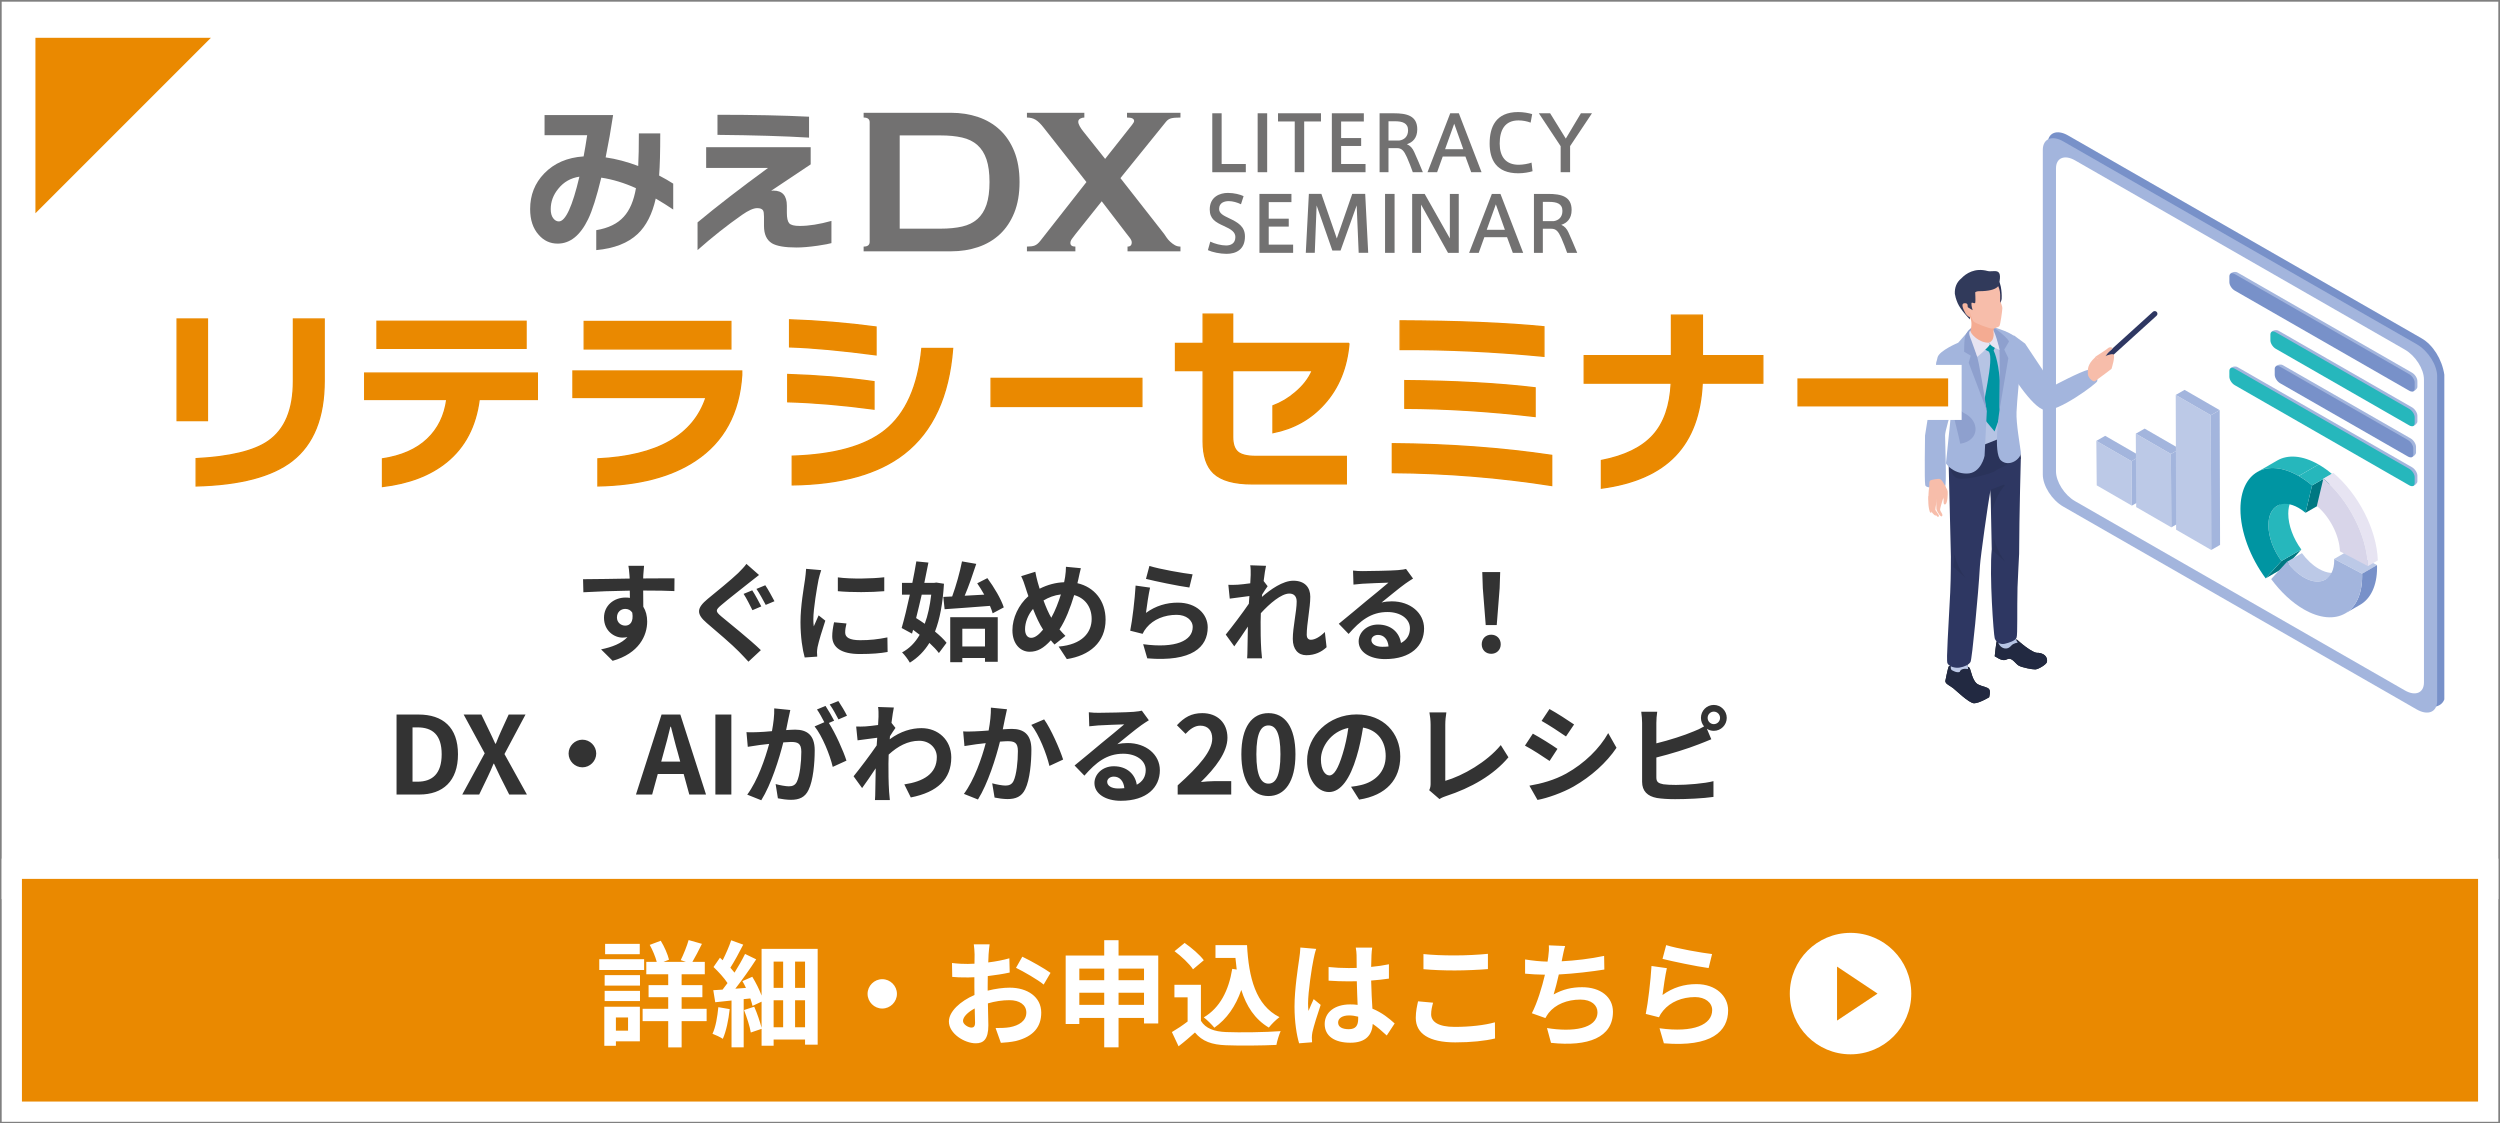 <svg width="741" height="333" viewBox="0 0 741 333" fill="none" xmlns="http://www.w3.org/2000/svg">
<rect x="0" y="0" width="741" height="333" fill="#808080" stroke="none"/>
<rect x="0.5" y="0.5" width="740" height="266" fill="white"/>
<rect x="3.5" y="257.5" width="734" height="72" fill="#EA8900" stroke="white" stroke-width="6"/>
<g clip-path="url(#clip0_699_396)">
<path d="M717.759 208.526L612.962 148.389C609.625 146.474 606.918 142.23 606.918 138.913V42.68C606.918 39.363 609.625 38.226 612.962 40.141L717.759 100.278C721.096 102.192 723.803 106.437 724.499 111.053V207.285C723.803 209.302 721.096 210.443 717.759 208.526Z" fill="#7891C9"/>
<path d="M716.324 210.281L611.531 150.144C608.193 148.23 605.486 143.988 605.486 140.668V44.435C605.486 41.118 608.193 39.982 611.531 41.896L716.327 102.033C719.664 103.948 722.371 108.19 722.371 111.51V207.742C722.371 211.06 719.664 212.196 716.327 210.281H716.324Z" fill="#A3B5DD"/>
<path d="M712.822 204.65L615.034 148.535C611.92 146.749 609.395 142.789 609.395 139.694V49.897C609.395 46.802 611.92 45.741 615.034 47.528L712.822 103.642C715.936 105.429 718.461 109.389 718.461 112.484V202.281C718.461 205.376 715.936 206.436 712.822 204.65Z" fill="white"/>
<path d="M671.533 171.425L677.425 168.021L682.116 162.878L676.224 166.281L671.533 171.425Z" fill="#007882"/>
<path d="M680.846 146.524L674.954 149.927C673.351 150.855 672.358 152.822 672.35 155.619C672.339 159.122 673.877 163.097 676.223 166.284L682.115 162.881C679.766 159.696 678.231 155.718 678.242 152.216C678.249 149.418 679.243 147.451 680.846 146.524Z" fill="#26B7BC"/>
<path d="M674.978 136.486L669.086 139.889C672.216 138.082 676.552 138.335 681.335 141.081L687.227 137.677C682.444 134.932 678.108 134.678 674.978 136.486Z" fill="#26B7BC"/>
<path d="M683.361 151.996L689.253 148.595L691.185 140.477L685.293 143.881L683.361 151.996Z" fill="#007882"/>
<path d="M685.294 143.881L691.186 140.477C689.916 139.401 688.592 138.461 687.228 137.677L681.336 141.08C682.7 141.864 684.024 142.804 685.294 143.881Z" fill="#26B7BC"/>
<path d="M681.336 141.081C671.83 135.627 664.096 140.004 664.065 150.863C664.046 157.612 667.005 165.278 671.533 171.425L676.224 166.282C673.875 163.097 672.34 159.119 672.351 155.617C672.366 149.988 676.377 147.713 681.309 150.544C682.016 150.949 682.705 151.44 683.364 151.996L685.296 143.881C684.027 142.805 682.7 141.864 681.336 141.081Z" fill="#0095A2"/>
<path d="M689.252 171.78L693.669 169.228C692.045 170.166 689.798 170.032 687.317 168.609C685.451 167.538 683.722 165.892 682.293 163.949L677.875 166.501C679.305 168.444 681.034 170.09 682.9 171.161C685.381 172.584 687.63 172.718 689.252 171.78Z" fill="#BCC9E7"/>
<path d="M700.13 170.046L704.551 167.491L696.267 163.118L691.85 165.67L700.13 170.046Z" fill="#BCC9E7"/>
<path d="M695.121 181.815L699.539 179.263C702.629 177.479 704.545 173.681 704.561 168.288C704.561 168.026 704.558 167.757 704.548 167.491L700.13 170.043C700.141 170.309 700.146 170.576 700.143 170.84C700.127 176.236 698.212 180.031 695.121 181.815Z" fill="#7891C9"/>
<path d="M700.131 170.046L691.85 165.673C691.855 165.812 691.858 165.95 691.858 166.086C691.842 171.717 687.835 173.995 682.899 171.164C681.033 170.093 679.304 168.447 677.875 166.504L673.184 171.647C675.943 175.385 679.278 178.563 682.873 180.627C692.381 186.084 700.115 181.706 700.147 170.842C700.147 170.581 700.141 170.312 700.131 170.046Z" fill="#A3B5DD"/>
<path d="M701.836 167.794L704.782 166.094C704.501 156.964 698.972 146.367 691.592 140.148L688.646 141.849C696.023 148.068 701.553 158.665 701.836 167.794Z" fill="#E7E4F2"/>
<path d="M688.648 141.849L686.717 149.964C690.543 153.185 693.408 158.686 693.555 163.419L701.836 167.791C701.554 158.662 696.025 148.065 688.646 141.846L688.648 141.849Z" fill="#D8D5E9"/>
<path d="M663.183 85.656L714.918 115.344C715.11 115.454 714.973 116.055 715.052 116.055C715.53 116.055 716.513 115.263 716.513 114.676V112.957C716.513 112.079 715.798 110.959 714.918 110.454L663.183 80.766C662.529 80.39 661.383 80.698 661.136 81.119C661.052 81.265 661.585 83.156 661.585 83.156C661.585 84.034 662.3 85.154 663.181 85.658L663.183 85.656Z" fill="#A3B5DD"/>
<path d="M662.38 86.131L714.115 115.82C714.998 116.326 715.71 116.026 715.71 115.148V113.43C715.71 112.552 714.995 111.431 714.115 110.927L662.38 81.239C661.497 80.732 660.785 81.033 660.785 81.91V83.629C660.785 84.507 661.5 85.627 662.38 86.131Z" fill="#7891C9"/>
<path d="M663.183 113.691L714.918 143.379C715.11 143.489 714.973 144.09 715.052 144.09C715.53 144.09 716.513 143.298 716.513 142.71V140.992C716.513 140.114 715.798 138.993 714.918 138.489L663.183 108.801C662.529 108.425 661.383 108.733 661.136 109.154C661.052 109.3 661.585 111.191 661.585 111.191C661.585 112.069 662.3 113.189 663.181 113.693L663.183 113.691Z" fill="#A3B5DD"/>
<path d="M662.38 114.166L714.115 143.855C714.998 144.361 715.71 144.061 715.71 143.183V141.465C715.71 140.587 714.995 139.466 714.115 138.962L662.38 109.274C661.497 108.767 660.785 109.067 660.785 109.945V111.664C660.785 112.539 661.5 113.659 662.38 114.166Z" fill="#26B7BC"/>
<path d="M676.628 113.116L714.516 134.838C714.708 134.948 714.571 135.548 714.65 135.548C715.128 135.548 716.111 134.757 716.111 134.169V132.451C716.111 131.573 715.397 130.452 714.516 129.948L676.628 108.227C675.974 107.85 674.828 108.159 674.581 108.579C674.497 108.725 675.031 110.617 675.031 110.617C675.031 111.494 675.745 112.612 676.626 113.119L676.628 113.116Z" fill="#A3B5DD"/>
<path d="M675.824 113.591L713.711 135.313C714.594 135.82 715.307 135.52 715.307 134.642V132.923C715.307 132.046 714.592 130.925 713.711 130.421L675.824 108.699C674.941 108.192 674.229 108.493 674.229 109.37V111.089C674.229 111.967 674.943 113.087 675.824 113.591Z" fill="#7891C9"/>
<path d="M675.343 102.908L714.918 125.62C715.11 125.73 714.973 126.33 715.052 126.33C715.53 126.33 716.513 125.539 716.513 124.951V123.232C716.513 122.355 715.799 121.234 714.918 120.73L675.343 98.019C674.689 97.642 673.543 97.951 673.296 98.371C673.212 98.517 673.745 100.409 673.745 100.409C673.745 101.286 674.46 102.407 675.341 102.911L675.343 102.908Z" fill="#A3B5DD"/>
<path d="M674.542 103.384L714.117 126.095C715 126.602 715.712 126.302 715.712 125.424V123.705C715.712 122.828 714.998 121.707 714.117 121.203L674.542 98.491C673.659 97.985 672.947 98.285 672.947 99.163V100.881C672.947 101.759 673.662 102.88 674.542 103.384Z" fill="#26B7BC"/>
<path d="M621.354 130.679L621.469 143.86L631.879 149.873L631.763 136.692L621.354 130.679Z" fill="#BCC9E7"/>
<path d="M631.764 136.692L631.879 149.873L634.499 148.368L634.386 135.188L631.764 136.692Z" fill="#A3B5DD"/>
<path d="M621.354 130.679L631.763 136.692L634.386 135.188L623.974 129.175L621.354 130.679Z" fill="#A3B5DD"/>
<path d="M633.051 128.543L633.164 150.299L643.573 156.312L643.46 134.556L633.051 128.543Z" fill="#BCC9E7"/>
<path d="M643.461 134.556L643.574 156.311L646.194 154.807L646.081 133.054L643.461 134.556Z" fill="#A3B5DD"/>
<path d="M633.051 128.543L643.46 134.556L646.08 133.054L635.671 127.041L633.051 128.543Z" fill="#A3B5DD"/>
<path d="M644.885 117.058L644.998 157.001L655.407 163.014L655.294 123.071L644.885 117.058Z" fill="#BCC9E7"/>
<path d="M655.295 123.071L655.353 143.042L655.408 163.014L658.031 161.509L657.915 121.566L655.295 123.071Z" fill="#A3B5DD"/>
<path d="M644.885 117.058L655.294 123.071L657.914 121.566L647.505 115.553L644.885 117.058Z" fill="#A3B5DD"/>
<path d="M577.607 197.529C577.349 197.971 576.598 201.852 576.598 201.852C576.598 201.852 576.598 202.202 576.855 202.505C577.134 202.834 578.054 203.367 578.866 203.929C579.412 204.308 583.628 208.453 585.12 208.453C586.613 208.453 589.577 206.666 589.577 206.666C589.577 206.666 590.092 204.947 589.577 204.281C589.062 203.615 587.935 203.657 586.369 202.9C584.618 202.09 584.174 198.527 583.772 197.947C583.37 197.367 579.796 196.558 579.796 196.558L577.607 197.529Z" fill="#1E252B"/>
<path d="M583.326 198.321C583.326 198.321 582.948 194.045 583.048 193.105L578.94 192.021C578.777 193.82 578.911 196.08 578.646 196.309C578.378 196.539 577.876 198.227 578.504 198.613C578.785 198.788 579.997 199.499 580.861 199.164C581.224 197.827 583.326 198.321 583.326 198.321Z" fill="#1E252B"/>
<path d="M591.818 190.103C591.642 190.584 591.234 194.512 591.234 194.512L592.136 195.035C592.136 195.035 593.418 195.871 594.372 195.607C594.887 195.466 595.024 195.32 595.289 195.27C596.506 195.035 597.45 196.803 598.401 197.32C599.352 197.838 602.403 198.459 603.284 198.415C604.164 198.373 606.466 197.004 606.687 196.265C606.939 195.429 606.595 193.742 604.138 193.494C602.456 193.836 597.891 189.641 597.891 189.641L593.805 188.761L591.82 190.098L591.818 190.103Z" fill="#1E252B"/>
<path d="M597.135 185.318C595.085 184.211 592.57 185.329 592.57 185.329L592.331 189.84C591.871 191.166 594.347 193.444 596.089 191.415C596.794 190.594 598.058 190.477 598.058 190.477C596.946 188.831 596.602 187.113 597.135 185.318Z" fill="#1E252B"/>
<path d="M577.607 197.529C577.349 197.971 576.598 201.852 576.598 201.852C576.598 201.852 576.598 202.202 576.855 202.505C577.134 202.834 578.054 203.367 578.866 203.929C579.412 204.308 583.628 208.453 585.12 208.453C586.613 208.453 589.577 206.666 589.577 206.666C589.577 206.666 590.092 204.947 589.577 204.281C589.062 203.615 587.935 203.657 586.369 202.9C584.618 202.09 584.174 198.527 583.772 197.947C583.37 197.367 579.796 196.558 579.796 196.558L577.607 197.529Z" fill="#222941"/>
<path d="M583.326 198.321C583.326 198.321 582.948 194.045 583.048 193.105L578.94 192.021C578.777 193.82 578.911 196.08 578.646 196.309C578.378 196.539 577.876 198.227 578.504 198.613C578.785 198.788 579.997 199.499 580.861 199.164C581.224 197.827 583.326 198.321 583.326 198.321Z" fill="#BDC9E7"/>
<path d="M591.818 190.103C591.642 190.584 591.234 194.512 591.234 194.512L592.136 195.035C592.136 195.035 593.418 195.871 594.372 195.607C594.887 195.466 595.024 195.32 595.289 195.27C596.506 195.035 597.45 196.803 598.401 197.32C599.352 197.838 602.403 198.459 603.284 198.415C604.164 198.373 606.466 197.004 606.687 196.265C606.939 195.429 606.595 193.742 604.138 193.494C602.456 193.836 597.891 189.641 597.891 189.641L593.805 188.761L591.82 190.098L591.818 190.103Z" fill="#222941"/>
<path d="M597.135 185.318C595.085 184.211 592.57 185.329 592.57 185.329L592.331 189.84C591.871 191.166 594.347 193.444 596.089 191.415C596.794 190.594 598.058 190.477 598.058 190.477C596.946 188.831 596.602 187.113 597.135 185.318Z" fill="#B6C4E4"/>
<path d="M577.219 196.563C577.608 197.529 579.424 198.112 580.843 197.871C582.262 197.631 583.618 197.012 584.065 196.184C584.512 195.356 586.367 176.44 586.858 167.695C587 165.158 589.242 149.18 589.991 145.15L590.354 162.807C589.61 170.489 590.913 188.129 591.234 189.179C591.552 190.229 592.798 191.138 594.151 190.829C595.507 190.521 597.362 189.889 597.709 189.006C598.056 188.123 597.825 180.543 597.991 174.152C598.043 172.14 598.469 164.343 598.469 164.145C598.511 152.446 598.973 135.901 598.973 135.901L598.125 129.945L591.413 128.658L577.524 135.125L578.247 165.025C578.247 165.025 578.262 171.046 578.042 175.617C577.542 186.01 576.827 195.596 577.214 196.563H577.219Z" fill="#2E3762"/>
<path d="M593.858 127.791L590.087 129.88C590.087 129.88 577.933 134.185 577.83 135.125C577.696 136.379 577.709 141.331 580.44 141.828C583.17 142.324 590.421 140.328 591.367 139.592C592.316 138.855 598.972 135.901 598.972 135.901C598.972 135.901 598.321 131.416 598.271 130.854C598.47 130.896 593.853 127.791 593.853 127.791H593.858Z" fill="#2A335A"/>
<path d="M579.248 164.145C579.332 164.516 579.3 164.432 579.237 164.362C579.206 164.986 579.237 165.623 579.177 166.237C579.132 166.689 579.048 167.131 578.993 167.585C578.932 168.06 578.896 167.995 579.232 168.277C579.676 168.651 582.546 171.247 582.546 171.247C582.546 171.247 581.466 169.716 581.006 168.821C580.26 167.373 579.589 165.746 579.248 164.145Z" fill="#2A335A"/>
<path d="M590.976 159.333C591.06 159.704 591.029 159.621 590.966 159.55C590.934 160.175 590.966 160.812 590.905 161.426C590.861 161.878 590.777 162.319 590.721 162.774C590.661 163.249 590.624 163.184 590.961 163.466C591.405 163.839 594.274 166.436 594.274 166.436C594.274 166.436 593.194 164.905 592.734 164.009C591.988 162.562 591.321 160.935 590.979 159.333H590.976Z" fill="#2A335A"/>
<path d="M593.868 143.685L589.994 145.15C590.039 147.073 590.233 149.12 590.536 151.257C591.287 148.36 592.457 145.926 594.112 144.035C594.265 143.862 594.083 143.604 593.868 143.685Z" fill="#2A335A"/>
<path d="M621.591 113.035C621.951 112.233 620.971 109.266 618.895 109.64C616.819 110.013 608.59 114.383 608.59 114.383L600.233 101.837L596.98 99.45C596.092 99.567 592.207 105.058 594.273 107.91C595.4 109.47 602.173 120.879 606.078 121.55C609.983 122.222 621.234 113.84 621.591 113.035Z" fill="#A3B5DD"/>
<path d="M623.717 107.341C623.499 107.341 623.284 107.255 623.126 107.082C622.829 106.758 622.853 106.254 623.179 105.959L638.129 92.41C638.455 92.115 638.962 92.139 639.259 92.463C639.556 92.787 639.533 93.291 639.207 93.586L624.256 107.135C624.104 107.273 623.909 107.341 623.717 107.341Z" fill="#2E3762"/>
<path d="M621.217 105.635C621.477 105.426 624.221 103.752 624.757 103.248C625.332 102.705 626.189 102.945 626.144 103.232C626.102 103.517 625.277 104.099 625.075 104.287C624.528 104.794 623.758 106.207 623.164 106.662C622.815 106.931 621.569 106.432 621.217 105.635Z" fill="#F7BDAA"/>
<path d="M626.37 105.008C625.577 104.76 623.196 105.868 622.439 106.197C621.238 106.717 621.54 104.959 620.999 105.915C618.5 108.19 618.846 109.676 618.846 110.836C618.846 111.996 620.465 113.33 620.965 112.98C622.394 111.982 625.85 109.331 625.85 109.331C625.85 109.331 627.151 105.251 626.37 105.008Z" fill="#F7BDAA"/>
<path d="M585.795 96.292C583.789 97.632 581.027 101.728 581.027 101.728L586.352 132.487L594.974 129.084L595.965 103.789C595.965 103.789 592.89 98.643 590.827 97.852C588.764 97.06 587.8 94.952 585.795 96.292Z" fill="#B6C4E4"/>
<path d="M590.903 103.888C591.51 102.924 591.705 101.723 591.321 101.284C590.859 100.756 589.76 99.698 589.839 99.792C589.016 100.743 586.688 101.252 586.869 102.851L589.466 104.194C591.237 106.236 587.379 120.312 587.555 123.504L591.19 127.885L593.355 121.869C593.355 121.869 593.203 108.686 590.906 103.885L590.903 103.888Z" fill="#0095A2"/>
<path d="M589.656 96.564C589.656 96.564 592.502 97.423 594.169 98.094C596.302 98.951 597.496 99.954 597.496 99.954C599.848 105.309 598.071 114.098 597.701 122.115C597.545 125.466 598.741 131.999 598.967 133.994C599.193 135.99 595.48 138.636 593.075 136.468C590.671 134.297 592.657 121.543 592.657 121.543C592.657 121.543 592.794 108.676 592.862 104.661C592.374 101.221 589.656 96.564 589.656 96.564Z" fill="#A3B5DD"/>
<path d="M574.292 105.925C574.81 103.914 580.415 101.579 580.415 101.579C581.403 100.479 583.14 98.329 584.917 96.788C584.917 96.788 583.903 99.588 584.418 101.161C584.933 102.733 588.896 121.827 588.896 121.827L588.226 135.112C588.226 135.112 587.209 140.365 582.954 140.365C578.699 140.365 576.778 137.358 576.778 137.358L578.329 122.253C575.953 116.828 574.828 114.613 574.032 109.812C573.764 108.182 573.777 107.937 574.295 105.925H574.292Z" fill="#A3B5DD"/>
<path d="M576.534 116.326C577.173 115.83 578.024 119.092 578.024 119.092C578.024 119.092 581.101 131.468 581.025 131.528C586.943 130.578 586.773 124.68 582.226 122.472C578.668 120.746 577.772 110.473 577.075 109.903C575.173 108.349 574.931 109.428 575.17 111.517C575.278 112.445 576.534 116.326 576.534 116.326Z" fill="#8EA0CE"/>
<path d="M595.468 101.211C594.572 99.356 589.479 96.088 589.479 96.088C589.479 96.088 592.572 101.427 592.656 104.071C592.75 107.033 592.656 121.54 592.656 121.54L595.268 106.153L594.067 103.621L595.47 101.208L595.468 101.211Z" fill="#8EA0CE"/>
<path d="M584.916 101.866C584.525 100.474 584.916 96.791 584.916 96.791C582.601 98.141 582.438 99.803 582.315 100.61C582.191 101.417 582.162 104.248 582.162 104.248L584.12 105.419L583.518 107.524L588.835 121.543C588.835 121.543 587.681 113.66 586.527 107.853C585.92 104.805 585.045 102.329 584.916 101.866Z" fill="#8EA0CE"/>
<path d="M576.521 144.11C576.022 144.411 570.934 145.082 570.645 143.794C570.356 142.507 570.582 129.081 570.582 129.081L574.038 107.218C576.301 104.504 582.161 109.94 582.161 109.94C582.161 109.94 576.487 126.78 576.521 129.081C576.556 131.385 577.021 143.81 576.521 144.11Z" fill="#A3B5DD"/>
<path d="M590.139 97.141C591.246 97.272 592.691 103.721 592.691 103.721C592.005 103.444 590.628 102.966 589.824 102.007L589.506 101.576C589.574 101.187 590.113 98.079 590.139 97.141Z" fill="#E7E4F2"/>
<path d="M588.186 81.633C589.363 81.5 591.171 82.359 592.033 82.905C593.371 83.754 593.353 88.163 593.289 88.623C593.226 89.085 592.717 90.438 592.717 90.438C592.717 90.438 586.572 81.813 588.183 81.631L588.186 81.633Z" fill="#283055"/>
<path d="M592.149 96.104C591.891 97.143 590.903 97.112 590.864 97.984C590.827 98.792 591.108 99.069 590.74 100.301C590.372 101.534 588.672 102.253 587.208 101.701C586.22 101.328 583.634 99.335 583.873 98.857C584.533 96.365 584.473 95.312 583.852 93.797C582.51 90.514 590.88 94.385 592.149 96.104Z" fill="#F4AB92"/>
<path d="M590.403 97.389C591.149 97.35 592.326 97.005 592.621 96.629C592.918 96.255 593.483 92.087 593.496 91.374C593.509 90.658 592.844 89.281 592.844 89.281C592.844 89.281 592.889 87.879 592.86 87.286C592.623 82.359 588.035 80.889 583.967 82.848C578.795 85.34 581.354 88.414 583.147 92.082C583.399 92.599 583.985 92.977 584.169 93.523C584.332 94.014 584.479 94.735 585.018 95.31C585.557 95.885 589.796 97.421 590.403 97.389Z" fill="#F7BDAA"/>
<path d="M579.413 87.064C579.337 85.3 579.86 83.712 581.377 82.472C582.691 81.085 585.342 79.282 589.137 80.327C590.8 80.784 593.699 78.93 592.527 84.062C592.527 84.062 592.829 86.324 586.512 86.314C585.813 86.314 585.45 86.638 585.45 86.638C585.45 86.638 585.581 89.135 585.479 89.642C585.345 90.31 584.401 89.292 584.336 89.919C584.262 90.655 584.698 91.945 584.698 91.945L583.192 91.037C583.192 91.037 583.171 90.71 582.685 90.901C582.441 90.995 583.382 92.421 583.8 93.468C583.949 93.844 583.868 94.665 583.868 94.665C583.868 94.665 581.148 91.919 580.249 89.851C579.745 88.688 579.5 87.688 579.408 87.064H579.413Z" fill="#313A5B"/>
<path d="M582.188 89.885C581.266 89.974 581.684 91.355 582.619 92.975C582.719 93.15 583.579 94.108 583.897 93.952C584.359 93.724 584.002 92.4 583.699 92.306C582.417 91.909 584.183 89.691 582.188 89.885Z" fill="#F6B6A1"/>
<path d="M584.043 98.008C583.94 98.907 586.644 101.683 589.506 101.576L589.824 102.007C589.54 102.911 586.061 105.776 586.061 105.776L584.279 100.821C584.279 100.821 583.11 98.345 584.043 98.008Z" fill="#E7E4F2"/>
<path d="M575.036 143.358C576.156 143.755 577.139 144.523 577.294 145.767C577.346 146.19 577.323 149.745 576.366 149.512C575.914 149.403 576.145 148.423 576.093 148.078C575.954 147.162 575.446 146.42 574.894 145.694C574.177 144.748 574.458 144.236 575.034 143.361L575.036 143.358Z" fill="#F7BDAA"/>
<path d="M575.885 146.911C576.211 147.253 575.78 148.209 575.651 148.663C575.506 149.175 574.965 150.912 575.033 151.158C575.186 151.717 576.024 152.545 575.619 152.989C575.217 153.433 574.279 151.738 574.066 151.299C573.853 150.86 573.977 149.753 573.906 148.857C573.872 148.439 574.092 147.376 574.213 147.023C574.416 146.427 575.433 146.247 575.843 146.864C575.774 146.945 575.709 146.955 575.885 146.911Z" fill="#F7BDAA"/>
<path d="M576.71 144.231C576.203 143.559 575.653 142.042 574.778 141.937C574.36 141.888 572.437 142.175 572.124 142.426C571.69 142.773 571.924 143.808 571.822 144.346C571.635 145.346 571.588 146.95 571.588 146.95C571.588 146.95 571.746 147.838 572.29 147.906C572.686 147.955 573.107 148.055 573.509 148.044C574.749 148.013 576.013 146.911 576.408 145.777C576.676 145.006 576.889 144.711 576.71 144.231Z" fill="#F7BDAA"/>
<path d="M572.639 147.84C572.547 148.938 572.563 151.299 572.61 151.207C572.66 151.116 574.127 153.25 574.413 153.206C574.784 153.146 574.731 152.829 574.602 152.592C574.376 152.182 573.651 151.168 573.651 151.168C573.651 151.168 573.682 150.711 573.706 150.366C573.766 149.517 574.565 147.496 573.761 146.979C572.991 146.887 572.657 147.383 572.636 147.838L572.639 147.84Z" fill="#F7BDAA"/>
<path d="M572.507 147.532C572.089 148.175 571.924 151.262 572.292 151.401C572.292 151.401 573.246 152.856 573.74 152.806C574.234 152.756 573.03 151.103 573.03 151.103C573.03 151.103 572.957 150.095 573.03 149.617C573.112 149.113 573.288 148.601 573.148 148.097C572.991 147.522 572.738 147.349 572.505 147.535L572.507 147.532Z" fill="#F7BDAA"/>
<path d="M572.298 150.252C572.298 149.664 572.818 148.285 572.511 147.768C572.382 147.551 571.885 147.06 571.628 147.002C571.525 146.979 571.48 147.851 571.512 147.982C571.591 148.311 571.52 148.833 571.559 149.168C571.622 149.724 571.622 150.288 571.762 150.831C571.869 151.249 571.995 152.179 572.392 151.955C572.786 151.73 572.298 150.782 572.298 150.252Z" fill="#F7BDAA"/>
</g>
<path d="M61.483 124.656H52.5V94.551H61.483V124.656ZM96.079 112.945C96.079 123.749 92.923 131.621 86.611 136.556C80.621 141.214 71.133 143.699 58.145 144.025V135.953C68.182 135.425 75.299 133.703 79.509 130.794C84.486 127.357 86.975 121.424 86.975 113.01V94.562H96.079V112.953V112.945Z" fill="#EA8900" stroke="#EA8900" stroke-width="0.4" stroke-miterlimit="10"/>
<path d="M159.264 118.408H142.026C141.013 126.34 137.796 132.508 132.376 136.92C127.558 140.842 121.231 143.27 113.378 144.203V136.009C119 135.16 123.423 133.218 126.64 130.183C129.857 127.148 131.788 123.226 132.436 118.408H108.098V110.578H159.264V118.408ZM155.925 103.234H111.739V95.222H155.925V103.234Z" fill="#EA8900" stroke="#EA8900" stroke-width="0.4" stroke-miterlimit="10"/>
<path d="M219.839 111.185C219.111 122.475 214.539 130.911 206.122 136.495C198.96 141.271 189.328 143.779 177.231 144.021V136.01C194.87 135.16 205.553 129.09 209.278 117.801H169.826V109.972H219.839V111.185ZM216.622 103.416H173.164V95.279H216.622V103.416Z" fill="#EA8900" stroke="#EA8900" stroke-width="0.4" stroke-miterlimit="10"/>
<path d="M259.045 121.261C249.698 120.005 241.181 119.28 233.492 119.076V111.003C242.513 111.284 251.033 111.997 259.045 113.128V121.261ZM259.652 105.176C249.25 103.803 240.715 103.014 234.038 102.809V94.798C242.536 95.082 251.075 95.791 259.652 96.926V105.176ZM282.352 103.295C281.259 117.456 276.483 127.838 268.028 134.431C260.38 140.421 249.311 143.517 234.827 143.718V135.221C247.293 134.818 256.458 132.269 262.322 127.573C268.475 122.676 272.117 114.58 273.247 103.295H282.352Z" fill="#EA8900" stroke="#EA8900" stroke-width="0.4" stroke-miterlimit="10"/>
<path d="M338.445 120.472H293.762V112.156H338.445V120.472Z" fill="#EA8900" stroke="#EA8900" stroke-width="0.4" stroke-miterlimit="10"/>
<path d="M399.831 101.774C399.224 108.978 396.796 114.948 392.547 119.683C388.541 124.174 383.462 127.027 377.313 128.241V120.29C379.699 119.398 381.884 118.105 383.868 116.405C386.212 114.463 387.912 112.278 388.966 109.846H365.356V129.515C365.356 131.621 365.86 133.104 366.873 133.976C367.882 134.845 369.665 135.281 372.214 135.281H399.042V143.418H371.183C365.841 143.418 362.037 142.367 359.772 140.262C357.666 138.282 356.616 135.126 356.616 130.794V109.85H348.422V101.778H356.616V93.102H365.356V101.778H399.831V101.774Z" fill="#EA8900" stroke="#EA8900" stroke-width="0.4" stroke-miterlimit="10"/>
<path d="M459.916 143.9C444.458 141.472 428.719 140.194 412.695 140.076V131.518C429.447 131.636 445.186 132.793 459.916 134.974V143.9ZM457.61 105.601C442.921 104.183 428.719 103.515 415.002 103.598V95.101C432.398 95.181 446.605 95.769 457.61 96.861V105.601ZM455 123.446C441.362 121.868 428.495 121.056 416.398 121.014V112.82C431.249 112.942 444.116 113.651 455 114.948V123.446Z" fill="#EA8900" stroke="#EA8900" stroke-width="0.4" stroke-miterlimit="10"/>
<path d="M522.494 113.552H504.529C504.123 122.74 501.471 129.902 496.578 135.039C491.684 140.175 484.378 143.392 474.667 144.689V136.495C481.544 135.16 486.635 132.683 489.932 129.06C493.232 125.441 495.041 120.271 495.364 113.552H469.568V105.416H495.424V93.398H504.589V105.416H522.494V113.552Z" fill="#EA8900" stroke="#EA8900" stroke-width="0.4" stroke-miterlimit="10"/>
<path d="M579.431 110.156V122.472H530.748V110.156H579.431Z" fill="#EA8900" stroke="white" stroke-width="4" stroke-miterlimit="10"/>
<path d="M362.093 48.613H369.259V51.048H359.32V33.575H362.093V48.613Z" fill="#727171"/>
<path d="M375.59 51.044H372.768V33.575H375.59V51.044Z" fill="#727171"/>
<path d="M383.761 51.044V36.007H378.803V33.575H391.541V36.011H386.56V51.048L383.761 51.044Z" fill="#727171"/>
<path d="M397.508 40.919H403.445V43.264H397.508V48.609H404.742V51.044H394.758V33.575H404.241V36.011H397.508V40.919Z" fill="#727171"/>
<path d="M417.009 46.606C416.121 44.648 415.461 43.901 414.05 43.901H411.547V51.044H408.91V33.575H413.117C416.96 33.575 420.078 34.3 420.078 38.329C420.078 40.942 418.69 42.198 417.005 42.74C418.007 43.173 418.667 43.924 419.164 45.039C419.778 46.447 421.053 49.292 421.736 51.044H418.754C418.344 49.838 417.597 47.953 417.009 46.606ZM417.351 38.624C417.351 36.466 415.689 35.939 413.394 35.939H411.55V41.652H414.76C416.194 41.443 417.351 40.491 417.351 38.624Z" fill="#727171"/>
<path d="M429.85 33.575H432.4L439.133 51.044H436.06L434.353 46.401H427.62L425.958 51.044H423.113L429.85 33.575ZM433.716 44.22L431.03 36.667L428.325 44.22H433.716Z" fill="#727171"/>
<path d="M441.531 42.513C441.531 37.733 443.28 33.211 449.991 33.211C451.493 33.211 453.086 33.503 454.133 33.822L453.678 36.348C452.631 35.939 451.311 35.688 450.082 35.688C446.079 35.688 444.509 38.484 444.509 42.558C444.509 46.428 446.307 48.836 450.15 48.836C451.356 48.836 453.018 48.541 453.947 48.199L454.243 50.748C453.287 51.067 451.58 51.363 450.036 51.363C443.416 51.363 441.527 47.22 441.527 42.535L441.531 42.513Z" fill="#727171"/>
<path d="M456.117 33.575H459.459L464.102 41.083L468.582 33.575H471.86L465.377 43.309V51.044H462.577V43.332L456.117 33.575Z" fill="#727171"/>
<path d="M367.826 60.543C366.847 60.042 365.367 59.61 364.229 59.61C362.978 59.61 361.343 60.042 361.343 61.928C361.343 63.248 362.613 63.885 364.298 64.682C366.87 65.911 369.005 67.072 369.005 70.099C369.005 73.945 366.411 75.239 363.547 75.239C361.657 75.239 359.34 74.761 358.02 74.146L358.725 71.62C360.068 72.257 361.934 72.758 363.41 72.758C364.73 72.758 366.164 72.212 366.164 70.258C366.164 68.847 365.049 68.005 362.754 66.984C360.273 65.869 358.566 64.89 358.566 62.091C358.566 58.271 361.638 57.178 363.937 57.178C365.826 57.178 367.598 57.656 368.599 58.134L367.826 60.543Z" fill="#727171"/>
<path d="M376.049 64.818H381.986V67.163H376.049V72.507H383.283V74.943H373.299V57.474H382.782V59.91H376.049V64.822V64.818Z" fill="#727171"/>
<path d="M397.344 74.26H394.908L390.246 60.903L389.7 74.939H387.037L387.948 57.47H391.657L396.229 70.683L400.803 57.47H404.646L405.534 74.939H402.712L402.12 60.88L397.344 74.256V74.26Z" fill="#727171"/>
<path d="M413.352 74.943H410.529V57.474H413.352V74.943Z" fill="#727171"/>
<path d="M421.201 74.943H418.564V57.474H422.274L429.736 70.668V57.474H432.376V74.943H429.19L421.205 60.653L421.201 74.943Z" fill="#727171"/>
<path d="M442.186 57.474H444.736L451.469 74.943H448.396L446.689 70.3H439.956L438.294 74.943H435.449L442.186 57.474ZM446.052 68.118L443.366 60.566L440.661 68.118H446.052Z" fill="#727171"/>
<path d="M462.759 70.505C461.871 68.547 461.211 67.8 459.8 67.8H457.297V74.943H454.66V57.474H458.867C462.71 57.474 465.828 58.199 465.828 62.227C465.828 64.841 464.44 66.097 462.755 66.639C463.757 67.072 464.417 67.823 464.914 68.938C465.528 70.345 466.803 73.19 467.486 74.943H464.504C464.094 73.737 463.347 71.851 462.759 70.505ZM463.101 62.523C463.101 60.365 461.439 59.837 459.144 59.837H457.3V65.55H460.51C461.944 65.342 463.101 64.39 463.101 62.523Z" fill="#727171"/>
<path d="M199.549 62.117C197.948 61.032 196.218 59.944 194.36 58.855C193.332 63.434 191.556 66.924 189.026 69.329C186.143 72.048 182.046 73.653 176.728 74.131V68.221C180.347 67.614 183.067 66.282 184.895 64.234C186.655 62.311 187.858 59.496 188.499 55.778C185.039 54.208 181.614 53.169 178.219 52.656C176.842 58.358 175.544 62.455 174.327 64.955C171.99 69.787 168.978 72.208 165.294 72.208C163.052 72.208 161.182 71.339 159.676 69.609C157.977 67.72 157.131 65.175 157.131 61.973C157.131 57.808 158.523 54.288 161.311 51.404C164.255 48.362 168.147 46.682 172.984 46.359C173.336 44.504 173.689 42.407 174.038 40.07H161.406V34.114H181.724C181.083 38.37 180.347 42.554 179.512 46.651C182.649 47.099 185.87 47.949 189.166 49.197C189.295 46.735 189.36 43.514 189.36 39.542H195.699C195.699 45.115 195.585 49.276 195.361 52.03C196.962 52.865 198.358 53.665 199.542 54.435V62.117H199.549ZM171.736 52.368C169.171 52.755 167.089 53.938 165.492 55.926C163.986 57.747 163.235 59.769 163.235 61.981C163.235 63.134 163.473 64.029 163.955 64.67C164.437 65.311 164.995 65.63 165.636 65.63C167.62 65.63 169.657 61.207 171.736 52.368Z" fill="#727171"/>
<path d="M246.433 72.064C245.826 72.257 244.464 72.511 242.352 72.83C239.886 73.183 237.803 73.361 236.108 73.361C232.648 73.361 230.216 72.944 228.805 72.113C227.235 71.15 226.449 69.439 226.449 66.973V64.234C226.449 63.305 226.355 62.682 226.161 62.36C225.873 61.913 225.296 61.689 224.431 61.689C223.343 61.689 221.837 62.36 219.917 63.703C215.433 66.844 211.048 70.319 206.754 74.127V65.915C212.486 61.142 219.454 55.763 227.652 49.773H209.303V43.624H240.288V48.719L228.566 56.545C228.726 56.514 228.949 56.495 229.238 56.495C231.897 56.495 233.225 57.986 233.225 60.964V63.032C233.225 64.602 233.456 65.649 233.923 66.176C234.389 66.707 235.421 66.969 237.022 66.969C239.742 66.969 242.883 66.472 246.437 65.478V72.06L246.433 72.064ZM239.802 40.791C232.341 40.343 223.293 40.074 212.66 39.975V34.019C223.259 34.019 232.307 34.213 239.802 34.592V40.791Z" fill="#727171"/>
<path d="M281.895 33.431C284.756 33.431 287.426 33.848 289.896 34.679C292.365 35.514 294.512 36.777 296.337 38.465C298.158 40.157 299.588 42.293 300.631 44.868C301.671 47.448 302.194 50.479 302.194 53.961C302.194 57.444 301.671 60.482 300.631 63.054C299.588 65.63 298.158 67.766 296.337 69.457C294.516 71.149 292.369 72.409 289.896 73.243C287.422 74.078 284.756 74.491 281.895 74.491H255.979V73.088C257.173 73.088 257.773 72.617 257.773 71.68V36.242C257.773 35.305 257.173 34.839 255.979 34.839V33.431H281.895ZM278.77 67.777C281.216 67.777 283.348 67.568 285.173 67.151C286.994 66.738 288.503 65.994 289.702 64.928C290.897 63.862 291.796 62.443 292.396 60.672C292.991 58.904 293.291 56.666 293.291 53.958C293.291 51.249 292.991 49.015 292.396 47.243C291.796 45.475 290.897 44.057 289.702 42.991C288.503 41.925 286.994 41.181 285.173 40.764C283.352 40.35 281.22 40.138 278.77 40.138H266.672V67.773H278.77V67.777Z" fill="#727171"/>
<path d="M321.393 34.839C320.975 34.839 320.573 34.941 320.182 35.15C319.792 35.358 319.598 35.669 319.598 36.087C319.598 36.451 319.742 36.895 320.027 37.414C320.311 37.938 320.691 38.48 321.157 39.053L327.561 47.095L334.04 38.898C334.609 38.173 335.106 37.547 335.523 37.027C335.94 36.504 336.149 36.117 336.149 35.855C336.149 35.176 335.447 34.839 334.044 34.839V33.431H349.889V34.839C348.637 34.839 347.715 34.918 347.12 35.074C346.52 35.229 346.012 35.567 345.599 36.09L332.094 52.793L345.052 69.34C345.261 69.655 345.507 70.019 345.792 70.432C346.077 70.85 346.429 71.255 346.847 71.642C347.264 72.029 347.715 72.371 348.212 72.659C348.705 72.944 349.263 73.088 349.889 73.088V74.491H334.199V73.088C335.03 73.088 335.447 72.671 335.447 71.84C335.447 71.472 335.28 71.058 334.939 70.588C334.601 70.121 334.199 69.602 333.729 69.029L326.548 59.659L318.821 69.34C318.559 69.708 318.233 70.136 317.846 70.63C317.455 71.127 317.262 71.578 317.262 71.995C317.262 72.724 317.755 73.088 318.745 73.088V74.491H304.383V73.088C305.369 73.088 306.139 72.985 306.685 72.773C307.232 72.564 307.793 72.098 308.362 71.369L322.022 53.961L309.379 37.881C308.495 36.739 307.687 35.942 306.959 35.502C306.23 35.062 305.369 34.839 304.383 34.839V33.431H321.4V34.839H321.393Z" fill="#727171"/>
<path d="M10.5 63.211V11.211H62.5L10.5 63.211Z" fill="#EA8900"/>
<path d="M190.896 167.708C190.832 168.22 190.704 169.948 190.672 170.46C190.672 170.716 190.672 171.068 190.64 171.452C193.872 171.452 198.256 171.388 199.92 171.42L199.888 175.196C197.968 175.1 194.992 175.036 190.64 175.036C190.64 176.668 190.672 178.428 190.672 179.836C191.44 181.052 191.824 182.556 191.824 184.22C191.824 188.38 189.392 193.692 181.584 195.868L178.16 192.476C181.392 191.804 184.208 190.748 185.968 188.828C185.52 188.924 185.04 188.988 184.528 188.988C182.064 188.988 179.024 187.004 179.024 183.1C179.024 179.484 181.936 177.116 185.424 177.116C185.872 177.116 186.288 177.148 186.704 177.212C186.704 176.508 186.704 175.772 186.672 175.068C181.84 175.132 176.848 175.324 172.912 175.548L172.816 171.676C176.464 171.676 182.288 171.548 186.64 171.484C186.608 171.068 186.608 170.748 186.576 170.492C186.48 169.18 186.352 168.092 186.256 167.708H190.896ZM182.864 183.036C182.864 184.508 184.048 185.436 185.328 185.436C186.672 185.436 187.856 184.412 187.408 181.596C186.96 180.86 186.192 180.476 185.328 180.476C184.08 180.476 182.864 181.34 182.864 183.036ZM222.96 174.972C223.792 176.188 225.04 178.588 225.648 179.74L223.024 180.86C222.352 179.548 221.264 177.308 220.4 176.028L222.96 174.972ZM226.832 173.468C227.664 174.652 228.912 177.02 229.552 178.204L226.96 179.292C226.224 177.948 225.104 175.804 224.208 174.556L226.832 173.468ZM224.976 170.428C223.984 171.196 222.928 172.028 222.16 172.636C220.112 174.3 215.856 177.564 213.744 179.388C212.016 180.86 212.048 181.212 213.808 182.716C216.208 184.732 222.256 189.532 225.52 192.7L221.84 196.124C220.944 195.132 219.952 194.108 219.024 193.148C217.072 191.132 212.4 187.132 209.456 184.636C206.288 181.916 206.512 180.22 209.744 177.532C212.24 175.484 216.624 171.932 218.8 169.852C219.696 168.924 220.752 167.9 221.232 167.132L224.976 170.428ZM248.336 171.132C252.272 171.676 258.64 171.516 262.096 171.1V175.228C258.16 175.58 252.368 175.612 248.336 175.228V171.132ZM250.896 184.796C250.64 185.852 250.512 186.62 250.512 187.484C250.512 188.892 251.728 189.756 254.992 189.756C257.84 189.756 260.208 189.5 263.024 188.924L263.088 193.244C261.008 193.628 258.448 193.852 254.832 193.852C249.328 193.852 246.672 191.9 246.672 188.604C246.672 187.356 246.864 186.076 247.216 184.444L250.896 184.796ZM243.408 168.988C243.152 169.66 242.736 171.26 242.608 171.836C242.192 173.98 241.072 180.38 241.072 183.58C241.072 184.188 241.104 185.02 241.2 185.66C241.68 184.572 242.192 183.452 242.64 182.396L244.624 183.964C243.728 186.62 242.672 190.108 242.32 191.804C242.224 192.284 242.16 192.988 242.16 193.308C242.16 193.66 242.192 194.172 242.224 194.62L238.512 194.876C237.872 192.668 237.264 188.764 237.264 184.412C237.264 179.612 238.256 174.204 238.608 171.74C238.704 170.844 238.896 169.628 238.928 168.604L243.408 168.988ZM279.6 176.924L282.224 176.796C283.376 173.66 284.528 169.532 285.136 166.396L289.36 167.132C288.336 170.3 287.12 173.788 285.936 176.572C287.792 176.476 289.744 176.348 291.728 176.252C291.056 175.068 290.352 173.916 289.648 172.892L292.656 171.356C294.64 174.044 296.752 177.596 297.52 180.028L294.224 181.788C294.032 181.116 293.776 180.38 293.424 179.58C288.656 179.964 283.632 180.316 279.984 180.572L279.6 176.924ZM276.016 176.252H273.2C272.656 178.652 272.08 181.02 271.536 183.196C272.368 183.708 273.232 184.284 274.096 184.892C275.024 182.428 275.632 179.516 276.016 176.252ZM277.52 172.668L279.792 173.02C279.44 178.844 278.576 183.484 277.136 187.196C278.544 188.348 279.76 189.5 280.56 190.524L278.288 193.564C277.616 192.668 276.624 191.612 275.472 190.556C273.968 193.02 272.048 194.94 269.68 196.412C269.136 195.452 268.112 194.076 267.376 193.372C269.488 192.252 271.248 190.492 272.592 188.156C271.952 187.644 271.28 187.132 270.64 186.684L270.32 187.804L267.248 186.14C268.016 183.516 268.88 179.964 269.68 176.252H267.344V172.764H270.416C270.864 170.556 271.28 168.38 271.6 166.396L275.184 166.748C274.832 168.636 274.416 170.684 273.968 172.764H276.88L277.52 172.668ZM291.952 186.364H285.232V191.612H291.952V186.364ZM281.648 196.284V182.94H295.728V196.156H291.952V195.036H285.232V196.284H281.648ZM320.368 168.412C320.112 169.276 319.824 170.844 319.632 171.644C319.536 172.06 319.44 172.444 319.344 172.86C324.368 174.012 327.696 178.076 327.696 183.676C327.696 190.46 322.864 194.332 316.208 195.356L313.776 191.644C320.784 191.068 323.568 187.452 323.568 183.452C323.568 179.9 321.584 177.244 318.384 176.38C317.264 180.092 315.856 183.772 314.032 186.556C314.608 187.228 315.184 187.9 315.792 188.476L312.56 191.036C312.176 190.62 311.792 190.204 311.472 189.788C309.328 192.124 307.536 193.18 305.168 193.18C302.512 193.18 300.08 190.94 300.08 186.812C300.08 183.164 301.904 179.26 304.816 176.7C304.496 175.836 304.24 174.972 303.952 174.108C303.6 172.956 303.248 171.932 302.672 170.78L306.864 169.468C307.056 170.524 307.312 171.58 307.568 172.54C307.728 173.148 307.92 173.82 308.144 174.492C310.576 173.276 312.944 172.668 315.408 172.572C315.536 172.028 315.632 171.516 315.696 171.036C315.856 170.108 315.952 168.732 315.952 167.996L320.368 168.412ZM303.824 186.492C303.824 188.06 304.496 189.052 305.648 189.052C306.8 189.052 307.984 188.06 309.168 186.62C308.144 185.052 307.12 182.876 306.192 180.476C304.688 182.236 303.824 184.508 303.824 186.492ZM309.296 177.98C310.032 179.964 310.832 181.82 311.6 183.1C312.752 181.052 313.712 178.556 314.448 176.188C312.496 176.412 310.8 177.084 309.296 177.98ZM340.688 167.74C343.728 168.7 350.704 169.916 353.488 170.236L352.528 174.14C349.296 173.724 342.16 172.22 339.664 171.58L340.688 167.74ZM340.88 174.172C340.464 175.932 339.888 179.836 339.664 181.66C342.576 179.548 345.744 178.62 349.104 178.62C354.704 178.62 357.968 182.076 357.968 185.948C357.968 191.772 353.36 196.252 340.048 195.132L338.832 190.94C348.432 192.252 353.52 189.916 353.52 185.852C353.52 183.772 351.536 182.236 348.752 182.236C345.136 182.236 341.872 183.58 339.856 186.012C339.28 186.716 338.96 187.228 338.672 187.868L334.992 186.94C335.632 183.804 336.368 177.532 336.592 173.564L340.88 174.172ZM370.704 170.428C370.704 169.5 370.736 168.54 370.576 167.548L375.248 167.708C375.056 168.604 374.768 170.236 374.544 172.22L375.728 173.756C375.28 174.332 374.64 175.388 374.096 176.22C374.064 176.444 374.064 176.668 374.032 176.924C376.56 174.716 380.24 172.124 383.344 172.124C386.8 172.124 388.368 174.172 388.368 176.86C388.368 180.188 387.312 184.892 387.312 188.188C387.312 189.02 387.728 189.628 388.528 189.628C389.712 189.628 391.216 188.796 392.688 187.324L393.2 191.836C391.728 193.212 389.776 194.204 387.184 194.204C384.784 194.204 383.184 192.476 383.184 189.372C383.184 185.916 384.336 181.212 384.336 178.3C384.336 176.732 383.504 175.932 382.16 175.932C379.792 175.932 376.336 178.876 373.712 181.756C373.68 182.652 373.648 183.516 373.648 184.348C373.648 186.972 373.648 189.66 373.84 192.668C373.872 193.244 373.968 194.396 374.064 195.132H369.648C369.712 194.396 369.744 193.276 369.744 192.764C369.808 190.268 369.84 188.412 369.872 185.724C368.528 187.74 366.96 190.076 365.84 191.58L363.312 188.092C365.136 185.852 368.336 181.628 370.16 178.94C370.224 178.204 370.288 177.436 370.32 176.668C368.752 176.86 366.288 177.18 364.496 177.436L364.08 173.34C365.008 173.372 365.744 173.372 366.864 173.308C367.792 173.244 369.2 173.084 370.576 172.892C370.64 171.676 370.704 170.78 370.704 170.428ZM406.48 189.724C406.48 190.908 407.792 191.708 409.712 191.708C410.384 191.708 410.992 191.676 411.568 191.612C411.376 189.532 410.192 188.188 408.464 188.188C407.248 188.188 406.48 188.924 406.48 189.724ZM401.04 169.116C401.936 169.244 403.056 169.276 403.952 169.276C405.648 169.276 412.496 169.148 414.32 168.988C415.632 168.86 416.368 168.764 416.752 168.636L418.832 171.484C418.096 171.964 417.328 172.412 416.592 172.956C414.864 174.172 411.504 176.988 409.488 178.588C410.544 178.332 411.504 178.236 412.528 178.236C417.968 178.236 422.096 181.628 422.096 186.3C422.096 191.356 418.256 195.356 410.512 195.356C406.064 195.356 402.704 193.308 402.704 190.108C402.704 187.516 405.04 185.116 408.432 185.116C412.4 185.116 414.8 187.548 415.248 190.588C417.008 189.66 417.904 188.188 417.904 186.236C417.904 183.356 415.024 181.404 411.248 181.404C406.352 181.404 403.152 183.996 399.728 187.9L396.816 184.892C399.088 183.068 402.96 179.804 404.848 178.236C406.64 176.764 409.968 174.076 411.536 172.7C409.904 172.732 405.488 172.924 403.792 173.02C402.928 173.084 401.904 173.18 401.168 173.276L401.04 169.116ZM440.368 185.276L439.504 174.332L439.344 169.564H444.656L444.496 174.332L443.632 185.276H440.368ZM442 193.788C440.368 193.788 439.184 192.636 439.184 190.972C439.184 189.276 440.4 188.124 442 188.124C443.6 188.124 444.816 189.276 444.816 190.972C444.816 192.636 443.6 193.788 442 193.788ZM117.537 235.5V211.788H124.033C131.265 211.788 135.745 215.564 135.745 223.564C135.745 231.532 131.265 235.5 124.289 235.5H117.537ZM122.273 231.692H123.745C128.161 231.692 130.913 229.324 130.913 223.564C130.913 217.772 128.161 215.596 123.745 215.596H122.273V231.692ZM137.011 235.5L143.667 223.276L137.427 211.788H142.675L145.043 216.684C145.619 217.804 146.099 218.956 146.803 220.428H146.963C147.539 218.956 148.019 217.804 148.531 216.684L150.771 211.788H155.763L149.523 223.5L156.179 235.5H150.931L148.275 230.252C147.667 229.036 147.123 227.788 146.419 226.348H146.291C145.715 227.788 145.139 229.036 144.562 230.252L142.035 235.5H137.011ZM172.625 219.244C174.865 219.244 176.721 221.1 176.721 223.34C176.721 225.58 174.865 227.436 172.625 227.436C170.385 227.436 168.529 225.58 168.529 223.34C168.529 221.1 170.385 219.244 172.625 219.244ZM196.689 223.148L195.985 225.74H201.617L200.913 223.148C200.177 220.684 199.537 217.964 198.865 215.404H198.705C198.097 217.996 197.393 220.684 196.689 223.148ZM188.497 235.5L196.081 211.788H201.649L209.265 235.5H204.305L202.641 229.42H194.961L193.297 235.5H188.497ZM212.037 235.5V211.788H216.773V235.5H212.037ZM234.248 210.444C234.056 211.276 233.832 212.3 233.672 213.1C233.48 214.06 233.224 215.244 233 216.396C234.088 216.332 235.016 216.268 235.688 216.268C239.08 216.268 241.48 217.772 241.48 222.38C241.48 226.156 241.032 231.34 239.656 234.124C238.6 236.364 236.84 237.068 234.408 237.068C233.192 237.068 231.656 236.844 230.568 236.62L229.896 232.396C231.112 232.748 232.968 233.068 233.8 233.068C234.888 233.068 235.688 232.748 236.2 231.692C237.064 229.868 237.512 225.996 237.512 222.828C237.512 220.268 236.392 219.916 234.408 219.916C233.896 219.916 233.096 219.98 232.168 220.044C230.952 224.908 228.584 232.492 225.64 237.196L221.48 235.532C224.584 231.34 226.792 224.876 227.976 220.492C226.824 220.62 225.8 220.748 225.224 220.812C224.296 220.972 222.632 221.196 221.64 221.356L221.256 217.004C222.44 217.1 223.496 217.036 224.68 217.004C225.672 216.972 227.176 216.876 228.808 216.716C229.256 214.316 229.544 211.98 229.48 209.964L234.248 210.444ZM248.488 207.788C249.32 209.004 250.504 211.02 251.048 212.14L248.52 213.228C247.848 211.916 246.824 210.028 245.928 208.812L248.488 207.788ZM244.68 209.228C245.48 210.412 246.632 212.428 247.24 213.612L245.672 214.284C247.592 217.26 249.992 222.604 250.888 225.452L246.824 227.308C245.992 223.756 243.72 218.124 241.448 215.308L244.328 214.06C243.688 212.844 242.888 211.308 242.152 210.284L244.68 209.228ZM260.392 212.428C260.392 211.5 260.424 210.54 260.264 209.548L264.936 209.708C264.744 210.604 264.488 212.236 264.232 214.252L265.416 215.756C264.968 216.332 264.328 217.388 263.784 218.22C263.752 218.508 263.752 218.828 263.72 219.116C266.952 216.716 270.248 215.82 273.128 215.82C278.056 215.82 281.928 219.308 281.96 224.46C281.96 230.924 277.896 234.796 269.96 236.364L268.04 232.492C273.672 231.66 277.704 229.356 277.672 224.364C277.672 221.868 275.656 219.564 272.456 219.564C269.064 219.564 266.088 221.196 263.4 223.66C263.368 224.588 263.336 225.516 263.336 226.348C263.336 228.972 263.336 231.66 263.528 234.668C263.56 235.244 263.656 236.396 263.752 237.132H259.336C259.4 236.428 259.432 235.276 259.432 234.764C259.496 232.268 259.528 230.412 259.56 227.724C258.216 229.74 256.648 232.076 255.528 233.58L253 230.092C254.824 227.852 258.024 223.628 259.848 220.94C259.911 220.204 259.976 219.436 260.008 218.668C258.44 218.86 255.976 219.18 254.184 219.436L253.768 215.34C254.696 215.372 255.432 215.372 256.552 215.308C257.48 215.244 258.888 215.084 260.264 214.892C260.328 213.676 260.392 212.78 260.392 212.428ZM298.472 210.22C298.28 211.052 298.056 212.076 297.896 212.876C297.672 213.836 297.448 215.02 297.224 216.172C298.28 216.108 299.24 216.044 299.912 216.044C303.304 216.044 305.704 217.548 305.704 222.156C305.704 225.932 305.256 231.116 303.88 233.9C302.824 236.14 301.032 236.844 298.632 236.844C297.384 236.844 295.88 236.62 294.792 236.396L294.088 232.172C295.336 232.524 297.16 232.844 298.024 232.844C299.08 232.844 299.912 232.524 300.424 231.468C301.288 229.644 301.704 225.772 301.704 222.604C301.704 220.044 300.616 219.692 298.6 219.692C298.088 219.692 297.288 219.756 296.392 219.82C295.176 224.684 292.808 232.268 289.864 236.972L285.704 235.308C288.808 231.116 291.016 224.652 292.168 220.268C291.016 220.396 290.024 220.524 289.416 220.588C288.52 220.748 286.824 220.972 285.864 221.132L285.48 216.78C286.632 216.876 287.72 216.812 288.904 216.78C289.896 216.748 291.4 216.652 293.032 216.524C293.48 214.092 293.736 211.756 293.704 209.74L298.472 210.22ZM309.48 213.228C311.464 215.98 314.152 222.092 315.112 225.132L311.048 227.02C310.216 223.468 307.944 217.676 305.672 214.86L309.48 213.228ZM328.168 231.724C328.168 232.908 329.48 233.708 331.4 233.708C332.072 233.708 332.68 233.676 333.256 233.612C333.064 231.532 331.88 230.188 330.152 230.188C328.936 230.188 328.168 230.924 328.168 231.724ZM322.728 211.116C323.624 211.244 324.744 211.276 325.64 211.276C327.336 211.276 334.184 211.148 336.008 210.988C337.32 210.86 338.056 210.764 338.44 210.636L340.52 213.484C339.784 213.964 339.016 214.412 338.28 214.956C336.552 216.172 333.192 218.988 331.176 220.588C332.232 220.332 333.192 220.236 334.216 220.236C339.656 220.236 343.784 223.628 343.784 228.3C343.784 233.356 339.944 237.356 332.2 237.356C327.752 237.356 324.392 235.308 324.392 232.108C324.392 229.516 326.728 227.116 330.12 227.116C334.088 227.116 336.488 229.548 336.936 232.588C338.696 231.66 339.592 230.188 339.592 228.236C339.592 225.356 336.712 223.404 332.936 223.404C328.04 223.404 324.84 225.996 321.416 229.9L318.504 226.892C320.776 225.068 324.648 221.804 326.536 220.236C328.328 218.764 331.656 216.076 333.224 214.7C331.592 214.732 327.176 214.924 325.48 215.02C324.616 215.084 323.592 215.18 322.856 215.276L322.728 211.116ZM349.064 235.5V232.78C355.496 227.02 359.304 222.572 359.304 218.924C359.304 216.524 358.024 215.084 355.752 215.084C354.024 215.084 352.616 216.204 351.4 217.516L348.84 214.956C351.016 212.62 353.128 211.372 356.36 211.372C360.84 211.372 363.816 214.252 363.816 218.668C363.816 222.956 360.264 227.564 355.944 231.788C357.128 231.66 358.696 231.532 359.816 231.532H364.936V235.5H349.064ZM375.971 235.948C371.139 235.948 367.939 231.724 367.939 223.564C367.939 215.372 371.139 211.372 375.971 211.372C380.803 211.372 383.971 215.404 383.971 223.564C383.971 231.724 380.803 235.948 375.971 235.948ZM375.971 232.268C378.019 232.268 379.523 230.22 379.523 223.564C379.523 216.94 378.019 215.02 375.971 215.02C373.923 215.02 372.387 216.94 372.387 223.564C372.387 230.22 373.923 232.268 375.971 232.268ZM415.039 224.236C415.039 230.988 410.911 235.756 402.847 237.004L400.447 233.196C401.663 233.068 402.559 232.876 403.423 232.684C407.519 231.724 410.719 228.78 410.719 224.108C410.719 219.692 408.319 216.396 403.999 215.66C403.551 218.38 403.007 221.324 402.079 224.332C400.159 230.796 397.407 234.764 393.919 234.764C390.367 234.764 387.423 230.86 387.423 225.452C387.423 218.06 393.823 211.756 402.111 211.756C410.047 211.756 415.039 217.26 415.039 224.236ZM391.519 225.036C391.519 228.268 392.799 229.836 394.047 229.836C395.391 229.836 396.639 227.82 397.951 223.5C398.687 221.132 399.295 218.412 399.647 215.756C394.367 216.844 391.519 221.516 391.519 225.036ZM423.615 234.22C423.999 233.42 424.031 232.876 424.031 232.14V214.796C424.031 213.58 423.871 212.076 423.679 211.148H428.703C428.511 212.396 428.383 213.548 428.383 214.796V231.436C433.599 229.932 440.735 225.836 444.831 220.844L447.103 224.46C442.719 229.708 436.095 233.516 428.543 235.98C428.095 236.14 427.391 236.364 426.655 236.844L423.615 234.22ZM459.263 210.156C461.375 211.308 464.895 213.58 466.559 214.732L464.159 218.284C462.367 217.036 459.039 214.86 456.927 213.676L459.263 210.156ZM453.311 232.876C456.895 232.268 460.735 231.212 464.223 229.292C469.663 226.252 474.111 221.868 476.671 217.292L479.135 221.644C476.159 226.06 471.647 230.124 466.399 233.132C463.135 234.988 458.559 236.588 455.711 237.1L453.311 232.876ZM454.335 217.452C456.479 218.604 459.999 220.812 461.631 221.964L459.295 225.548C457.471 224.3 454.143 222.124 451.999 221.004L454.335 217.452ZM506.143 212.78C506.143 213.804 506.975 214.636 507.967 214.636C508.991 214.636 509.823 213.804 509.823 212.78C509.823 211.756 508.991 210.924 507.967 210.924C506.975 210.924 506.143 211.756 506.143 212.78ZM504.159 212.78C504.159 210.668 505.855 208.94 507.967 208.94C510.079 208.94 511.807 210.668 511.807 212.78C511.807 214.892 510.079 216.62 507.967 216.62C507.199 216.62 506.495 216.396 505.919 216.012L507.231 219.116C505.983 219.628 504.543 220.236 503.487 220.62C500.255 221.9 495.103 223.5 490.943 224.524V230.444C490.943 231.82 491.583 232.172 493.023 232.46C493.983 232.588 495.295 232.652 496.735 232.652C500.063 232.652 505.247 232.236 507.871 231.532V236.204C504.863 236.652 499.999 236.876 496.479 236.876C494.399 236.876 492.479 236.748 491.103 236.524C488.319 236.012 486.719 234.476 486.719 231.724V214.284C486.719 213.58 486.623 211.916 486.463 210.956H491.199C491.039 211.916 490.943 213.388 490.943 214.284V220.332C494.719 219.404 499.167 217.996 502.015 216.78C503.039 216.396 503.999 215.948 505.087 215.308C504.511 214.636 504.159 213.74 504.159 212.78Z" fill="#333333"/>
<path d="M189.624 279.756V282.816H179.356V279.756H189.624ZM190.916 284.312V287.508H177.622V284.312H190.916ZM186.156 301.584H182.552V305.494H186.156V301.584ZM189.658 298.388V308.656H182.552V309.982H179.118V298.388H189.658ZM179.22 296.722V293.696H189.692V296.722H179.22ZM179.22 292.132V289.038H189.692V292.132H179.22ZM209.446 299V302.672H202.034V310.458H198.056V302.672H190.474V299H198.056V295.566H192.242V291.996H198.056V288.766H191.562V285.094H194.656C194.248 283.564 193.432 281.592 192.582 280.062L195.846 278.838C196.934 280.606 197.92 282.884 198.294 284.448L196.662 285.094H203.292L201.762 284.584C202.578 282.952 203.598 280.436 204.108 278.634L208.052 279.756C207.1 281.694 206.08 283.666 205.23 285.094H208.902V288.766H202.034V291.996H208.188V295.566H202.034V299H209.446ZM212.914 298.524L216.28 299.102C215.94 302.332 215.226 305.732 214.24 307.908C213.56 307.432 212.03 306.718 211.18 306.412C212.132 304.44 212.642 301.38 212.914 298.524ZM235.66 304.474H238.618V296.484H235.66V304.474ZM229.302 296.484V304.474H232.124V296.484H229.302ZM232.124 285.026H229.302V292.812H232.124V285.026ZM238.618 292.812V285.026H235.66V292.812H238.618ZM225.732 281.252H242.358V309.642H238.618V308.112H229.302V309.948H225.732V304.95L222.536 306.038C222.264 304.27 221.346 301.482 220.53 299.374L223.556 298.388C224.44 300.36 225.256 302.842 225.732 304.644V296.892L223.046 298.15C222.91 297.504 222.672 296.756 222.4 295.94L220.428 296.144V310.424H216.824V296.552C215.09 296.722 213.458 296.892 211.996 297.062L211.418 293.492C212.234 293.458 213.186 293.39 214.172 293.322C214.648 292.71 215.158 292.064 215.634 291.384C214.648 289.854 212.948 288.018 211.486 286.624L213.39 283.87C213.662 284.108 213.934 284.346 214.206 284.618C215.158 282.714 216.144 280.47 216.722 278.702L220.292 279.994C219.102 282.34 217.674 284.958 216.484 286.828C216.926 287.338 217.368 287.848 217.708 288.29C218.898 286.386 220.02 284.414 220.836 282.748L224.134 284.346C222.332 287.134 220.054 290.364 217.946 293.05L221.108 292.812C220.768 292.132 220.428 291.418 220.054 290.806L222.978 289.514C224.032 291.248 225.086 293.322 225.732 295.09V281.252ZM261.5 290.228C263.88 290.228 265.852 292.2 265.852 294.58C265.852 296.96 263.88 298.932 261.5 298.932C259.12 298.932 257.148 296.96 257.148 294.58C257.148 292.2 259.12 290.228 261.5 290.228ZM293.324 279.892C293.222 280.504 293.086 281.966 293.018 282.85C292.984 283.598 292.95 284.414 292.916 285.264C295.16 284.992 297.404 284.55 299.172 284.04L299.274 288.256C297.336 288.698 294.99 289.038 292.78 289.31C292.746 290.33 292.746 291.384 292.746 292.37C292.746 292.778 292.746 293.186 292.746 293.628C295.058 293.05 297.404 292.744 299.274 292.744C304.51 292.744 308.624 295.464 308.624 300.156C308.624 304.168 306.516 307.194 301.11 308.554C299.546 308.894 298.05 308.996 296.656 309.098L295.092 304.712C296.622 304.712 298.084 304.678 299.274 304.474C302.028 303.964 304.204 302.604 304.204 300.122C304.204 297.81 302.164 296.45 299.206 296.45C297.098 296.45 294.888 296.79 292.814 297.402C292.882 300.088 292.95 302.74 292.95 303.896C292.95 308.112 291.454 309.234 289.21 309.234C285.912 309.234 281.254 306.378 281.254 302.774C281.254 299.816 284.654 296.722 288.836 294.92C288.802 294.104 288.802 293.288 288.802 292.506C288.802 291.554 288.802 290.602 288.802 289.65C288.156 289.684 287.544 289.718 287 289.718C284.722 289.718 283.396 289.684 282.24 289.548L282.172 285.434C284.178 285.672 285.64 285.706 286.864 285.706C287.476 285.706 288.156 285.672 288.836 285.638C288.87 284.448 288.87 283.462 288.87 282.884C288.87 282.17 288.734 280.504 288.632 279.892H293.324ZM303.014 283.564C305.632 284.822 309.576 287.066 311.378 288.358L309.338 291.826C307.706 290.432 303.252 287.882 301.144 286.862L303.014 283.564ZM285.436 302.604C285.436 303.658 287.034 304.576 287.918 304.576C288.53 304.576 289.006 304.304 289.006 303.148C289.006 302.298 288.972 300.734 288.904 298.898C286.83 300.02 285.436 301.414 285.436 302.604ZM331.54 297.844H339.088V294.24H331.54V297.844ZM319.912 297.844H327.29V294.24H319.912V297.844ZM327.29 287.1H319.912V290.534H327.29V287.1ZM339.088 287.1H331.54V290.534H339.088V287.1ZM331.54 283.224H343.304V303.352H339.088V301.72H331.54V310.424H327.29V301.72H319.912V303.522H315.866V283.224H327.29V278.668H331.54V283.224ZM365.234 287.168L366.56 287.372C366.424 286.25 366.288 285.094 366.186 283.938H360.27V280.13H369.62C370.13 289.752 372.17 297.946 379.242 301.482C378.29 302.162 376.828 303.59 376.08 304.576C371.898 302.094 369.416 298.184 367.92 293.424C366.22 298.286 363.636 302.026 359.93 304.61C359.318 303.828 357.754 302.264 356.802 301.55C361.562 298.728 364.18 293.662 365.234 287.168ZM356.802 284.618L353.606 287.304C352.552 285.672 350.138 283.428 348.132 281.932L351.124 279.484C353.164 280.912 355.646 283.02 356.802 284.618ZM355.952 291.894V302.57C357.346 304.848 359.896 305.766 363.432 305.902C367.41 306.072 375.06 305.97 379.582 305.63C379.14 306.582 378.528 308.554 378.324 309.71C374.244 309.914 367.41 309.982 363.364 309.812C359.182 309.642 356.394 308.69 354.184 306.038C352.688 307.364 351.192 308.69 349.322 310.118L347.35 305.902C348.812 305.052 350.512 303.93 352.008 302.774V295.6H348.098V291.894H355.952ZM396.616 303.08C396.616 304.474 397.976 305.052 399.778 305.052C401.852 305.052 402.566 303.964 402.566 301.958C402.566 301.788 402.566 301.584 402.566 301.346C401.682 301.108 400.764 300.972 399.846 300.972C397.908 300.972 396.616 301.788 396.616 303.08ZM406.714 280.878C406.612 281.524 406.544 282.34 406.51 283.088C406.476 283.836 406.442 285.094 406.408 286.59C408.278 286.42 410.046 286.148 411.678 285.808V290.058C410.046 290.296 408.278 290.5 406.408 290.636C406.476 293.934 406.646 296.654 406.782 298.966C409.604 300.122 411.746 301.856 413.378 303.352L411.032 306.922C409.604 305.596 408.244 304.406 406.884 303.488C406.68 306.752 404.844 309.064 400.254 309.064C395.562 309.064 392.638 307.092 392.638 303.522C392.638 300.088 395.562 297.708 400.186 297.708C400.968 297.708 401.716 297.742 402.396 297.844C402.328 295.736 402.192 293.254 402.158 290.84C401.342 290.874 400.526 290.874 399.744 290.874C397.738 290.874 395.8 290.806 393.794 290.67V286.624C395.732 286.828 397.704 286.93 399.744 286.93C400.526 286.93 401.342 286.93 402.124 286.896C402.124 285.23 402.09 283.836 402.09 283.122C402.09 282.612 401.988 281.558 401.852 280.878H406.714ZM390.122 281.252C389.85 281.932 389.442 283.666 389.34 284.278C388.83 286.556 387.708 294.036 387.708 297.436C387.708 298.116 387.742 298.966 387.844 299.646C388.286 298.456 388.864 297.3 389.374 296.144L391.448 297.844C390.496 300.632 389.408 304.1 389 305.936C388.898 306.412 388.83 307.16 388.83 307.534C388.83 307.874 388.864 308.452 388.898 308.928L385.056 309.234C384.342 306.854 383.696 302.978 383.696 298.354C383.696 293.22 384.716 286.794 385.09 284.176C385.226 283.224 385.396 281.932 385.43 280.844L390.122 281.252ZM421.912 282.782C424.428 283.054 427.59 283.19 431.16 283.19C434.526 283.19 438.402 282.986 441.02 282.714V287.236C438.64 287.44 434.424 287.644 431.194 287.644C427.624 287.644 424.666 287.508 421.912 287.27V282.782ZM424.768 297.198C424.428 298.422 424.19 299.476 424.19 300.632C424.19 302.808 426.264 304.372 431.16 304.372C435.75 304.372 440.102 303.862 443.094 303.012L443.128 307.806C440.17 308.52 436.09 308.962 431.33 308.962C423.544 308.962 419.634 306.344 419.634 301.686C419.634 299.714 420.042 298.048 420.314 296.79L424.768 297.198ZM463.902 280.402C463.528 281.592 463.324 282.748 463.086 283.87C463.018 284.176 462.95 284.55 462.882 284.924C466.758 284.72 471.348 284.21 475.462 283.326L475.53 287.372C471.994 287.95 466.588 288.596 462.032 288.834C461.556 290.908 461.012 293.084 460.502 294.75C463.256 293.22 465.908 292.608 468.934 292.608C474.442 292.608 478.08 295.532 478.08 299.884C478.08 307.534 470.702 310.288 459.72 309.098L458.53 304.712C465.976 305.936 473.49 305.018 473.49 300.02C473.49 297.98 471.756 296.28 468.424 296.28C464.514 296.28 461.046 297.674 459.006 300.258C458.632 300.734 458.394 301.176 458.054 301.754L454.042 300.326C455.674 297.164 457.034 292.642 457.918 288.902C455.776 288.868 453.77 288.766 452.036 288.596V284.38C454.076 284.72 456.626 284.992 458.7 285.026C458.768 284.516 458.836 284.04 458.904 283.632C459.108 282.17 459.142 281.32 459.074 280.198L463.902 280.402ZM493.856 280.13C497.086 281.15 504.498 282.442 507.456 282.782L506.436 286.93C503.002 286.488 495.42 284.89 492.768 284.21L493.856 280.13ZM494.06 286.964C493.618 288.834 493.006 292.982 492.768 294.92C495.862 292.676 499.228 291.69 502.798 291.69C508.748 291.69 512.216 295.362 512.216 299.476C512.216 305.664 507.32 310.424 493.176 309.234L491.884 304.78C502.084 306.174 507.49 303.692 507.49 299.374C507.49 297.164 505.382 295.532 502.424 295.532C498.582 295.532 495.114 296.96 492.972 299.544C492.36 300.292 492.02 300.836 491.714 301.516L487.804 300.53C488.484 297.198 489.266 290.534 489.504 286.318L494.06 286.964Z" fill="white"/>
<circle cx="548.5" cy="294.5" r="18" fill="white"/>
<path d="M556.5 294.5L544.5 302.5L544.5 286.5L556.5 294.5Z" fill="#EA8900"/>
<defs>
<clipPath id="clip0_699_396">
<rect width="154" height="172" fill="white" transform="translate(570.5 39.211)"/>
</clipPath>
</defs>
</svg>
